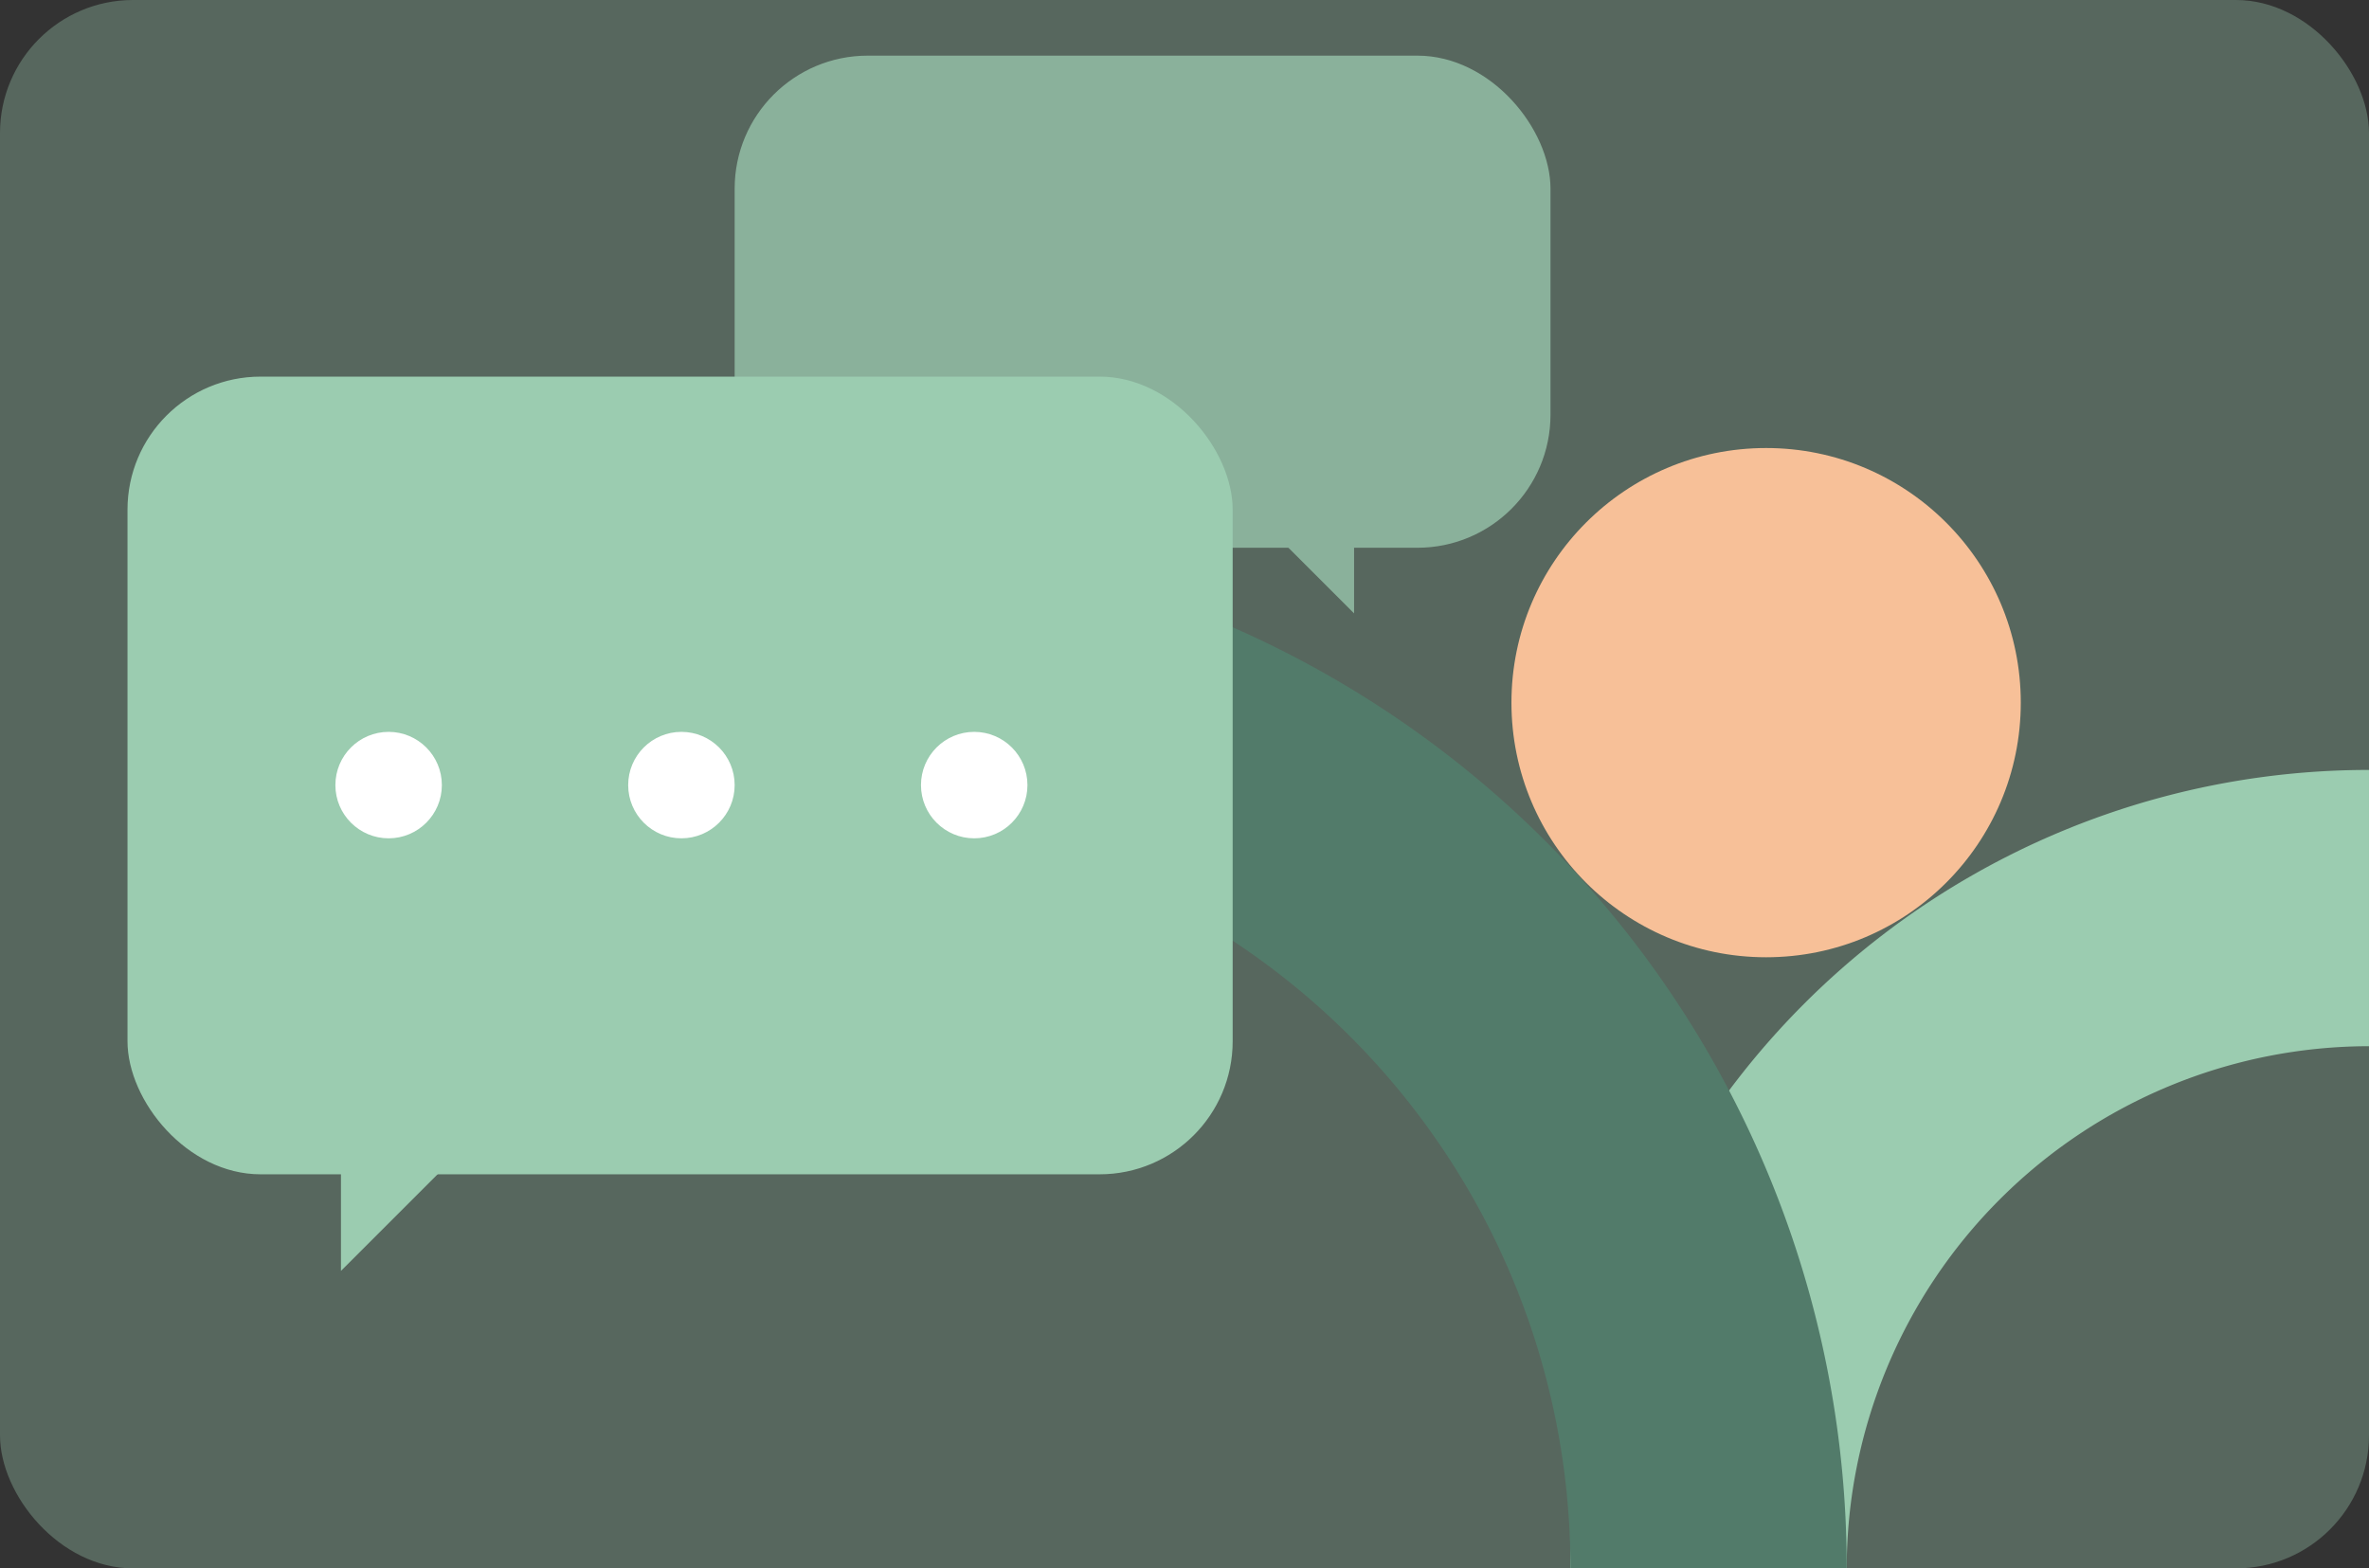 <svg xmlns="http://www.w3.org/2000/svg" width="445" height="294.661" viewBox="0 0 445 294.661">
  <rect x="0" y="0" width="445" height="294.661" fill="#333333" stroke="none"/>
  <g id="Raggruppa_2267" data-name="Raggruppa 2267" transform="translate(-252 -3086.5)">
    <g id="Image" transform="translate(252 3086.5)" opacity="0.298">
      <rect id="Rettangolo_1620" data-name="Rettangolo 1620" width="445" height="294.661" rx="25" fill="#ace2c3" opacity="0.998"/>
    </g>
    <g id="Raggruppa_2263" data-name="Raggruppa 2263" transform="translate(405.75 3170.673)">
      <g id="Raggruppa_2000" data-name="Raggruppa 2000" transform="translate(141.243 60.482)">
        <path id="Tracciato_9139" data-name="Tracciato 9139" d="M292.4,331.414h51.9a98.218,98.218,0,0,1,98.108-98.107v-51.9A149.936,149.936,0,0,0,292.4,331.414Z" transform="translate(-292.403 -181.407)" fill="#9bccb0"/>
      </g>
      <g id="Raggruppa_2001" data-name="Raggruppa 2001" transform="translate(0.001 17.348)">
        <path id="Tracciato_9140" data-name="Tracciato 9140" d="M537.614,328.837h51.9A193.043,193.043,0,0,0,396.372,135.7v51.9A141.146,141.146,0,0,1,537.614,328.837Z" transform="translate(-396.372 -135.696)" fill="#527b6a"/>
      </g>
      <g id="Raggruppa_2002" data-name="Raggruppa 2002" transform="translate(130.164 0)">
        <ellipse id="Ellisse_21" data-name="Ellisse 21" cx="47.838" cy="47.837" rx="47.838" ry="47.837" fill="#f7c098"/>
      </g>
    </g>
    <g id="Raggruppa_2265" data-name="Raggruppa 2265" transform="translate(390 3096.955)" opacity="0.602">
      <g id="Image-2" data-name="Image">
        <rect id="Rettangolo_1620-2" data-name="Rettangolo 1620" width="153.25" height="92.455" rx="25" fill="#ace2c3" opacity="0.998"/>
      </g>
      <path id="Tracciato_9257" data-name="Tracciato 9257" d="M-23309.508-12419.06v21.346l-21.348-21.346Z" transform="translate(23425.863 12502.5)" fill="#ace2c3"/>
    </g>
    <g id="Raggruppa_2266" data-name="Raggruppa 2266" transform="translate(-164.299 21.758)">
      <g id="Image-3" data-name="Image" transform="translate(440.25 3135.5)">
        <rect id="Rettangolo_1620-3" data-name="Rettangolo 1620" width="207.598" height="149.866" rx="25" fill="#9bccb0" opacity="0.998"/>
      </g>
      <path id="Tracciato_9257-2" data-name="Tracciato 9257" d="M-23330.855-12419.059v36.3l36.3-36.3Z" transform="translate(23811.201 15686.274)" fill="#9bccb0"/>
    </g>
    <circle id="Ellisse_22" data-name="Ellisse 22" cx="10" cy="10" r="10" transform="translate(315 3224)" fill="#fff"/>
    <circle id="Ellisse_23" data-name="Ellisse 23" cx="10" cy="10" r="10" transform="translate(370 3224)" fill="#fff"/>
    <circle id="Ellisse_24" data-name="Ellisse 24" cx="10" cy="10" r="10" transform="translate(425 3224)" fill="#fff"/>
  </g>
</svg>
